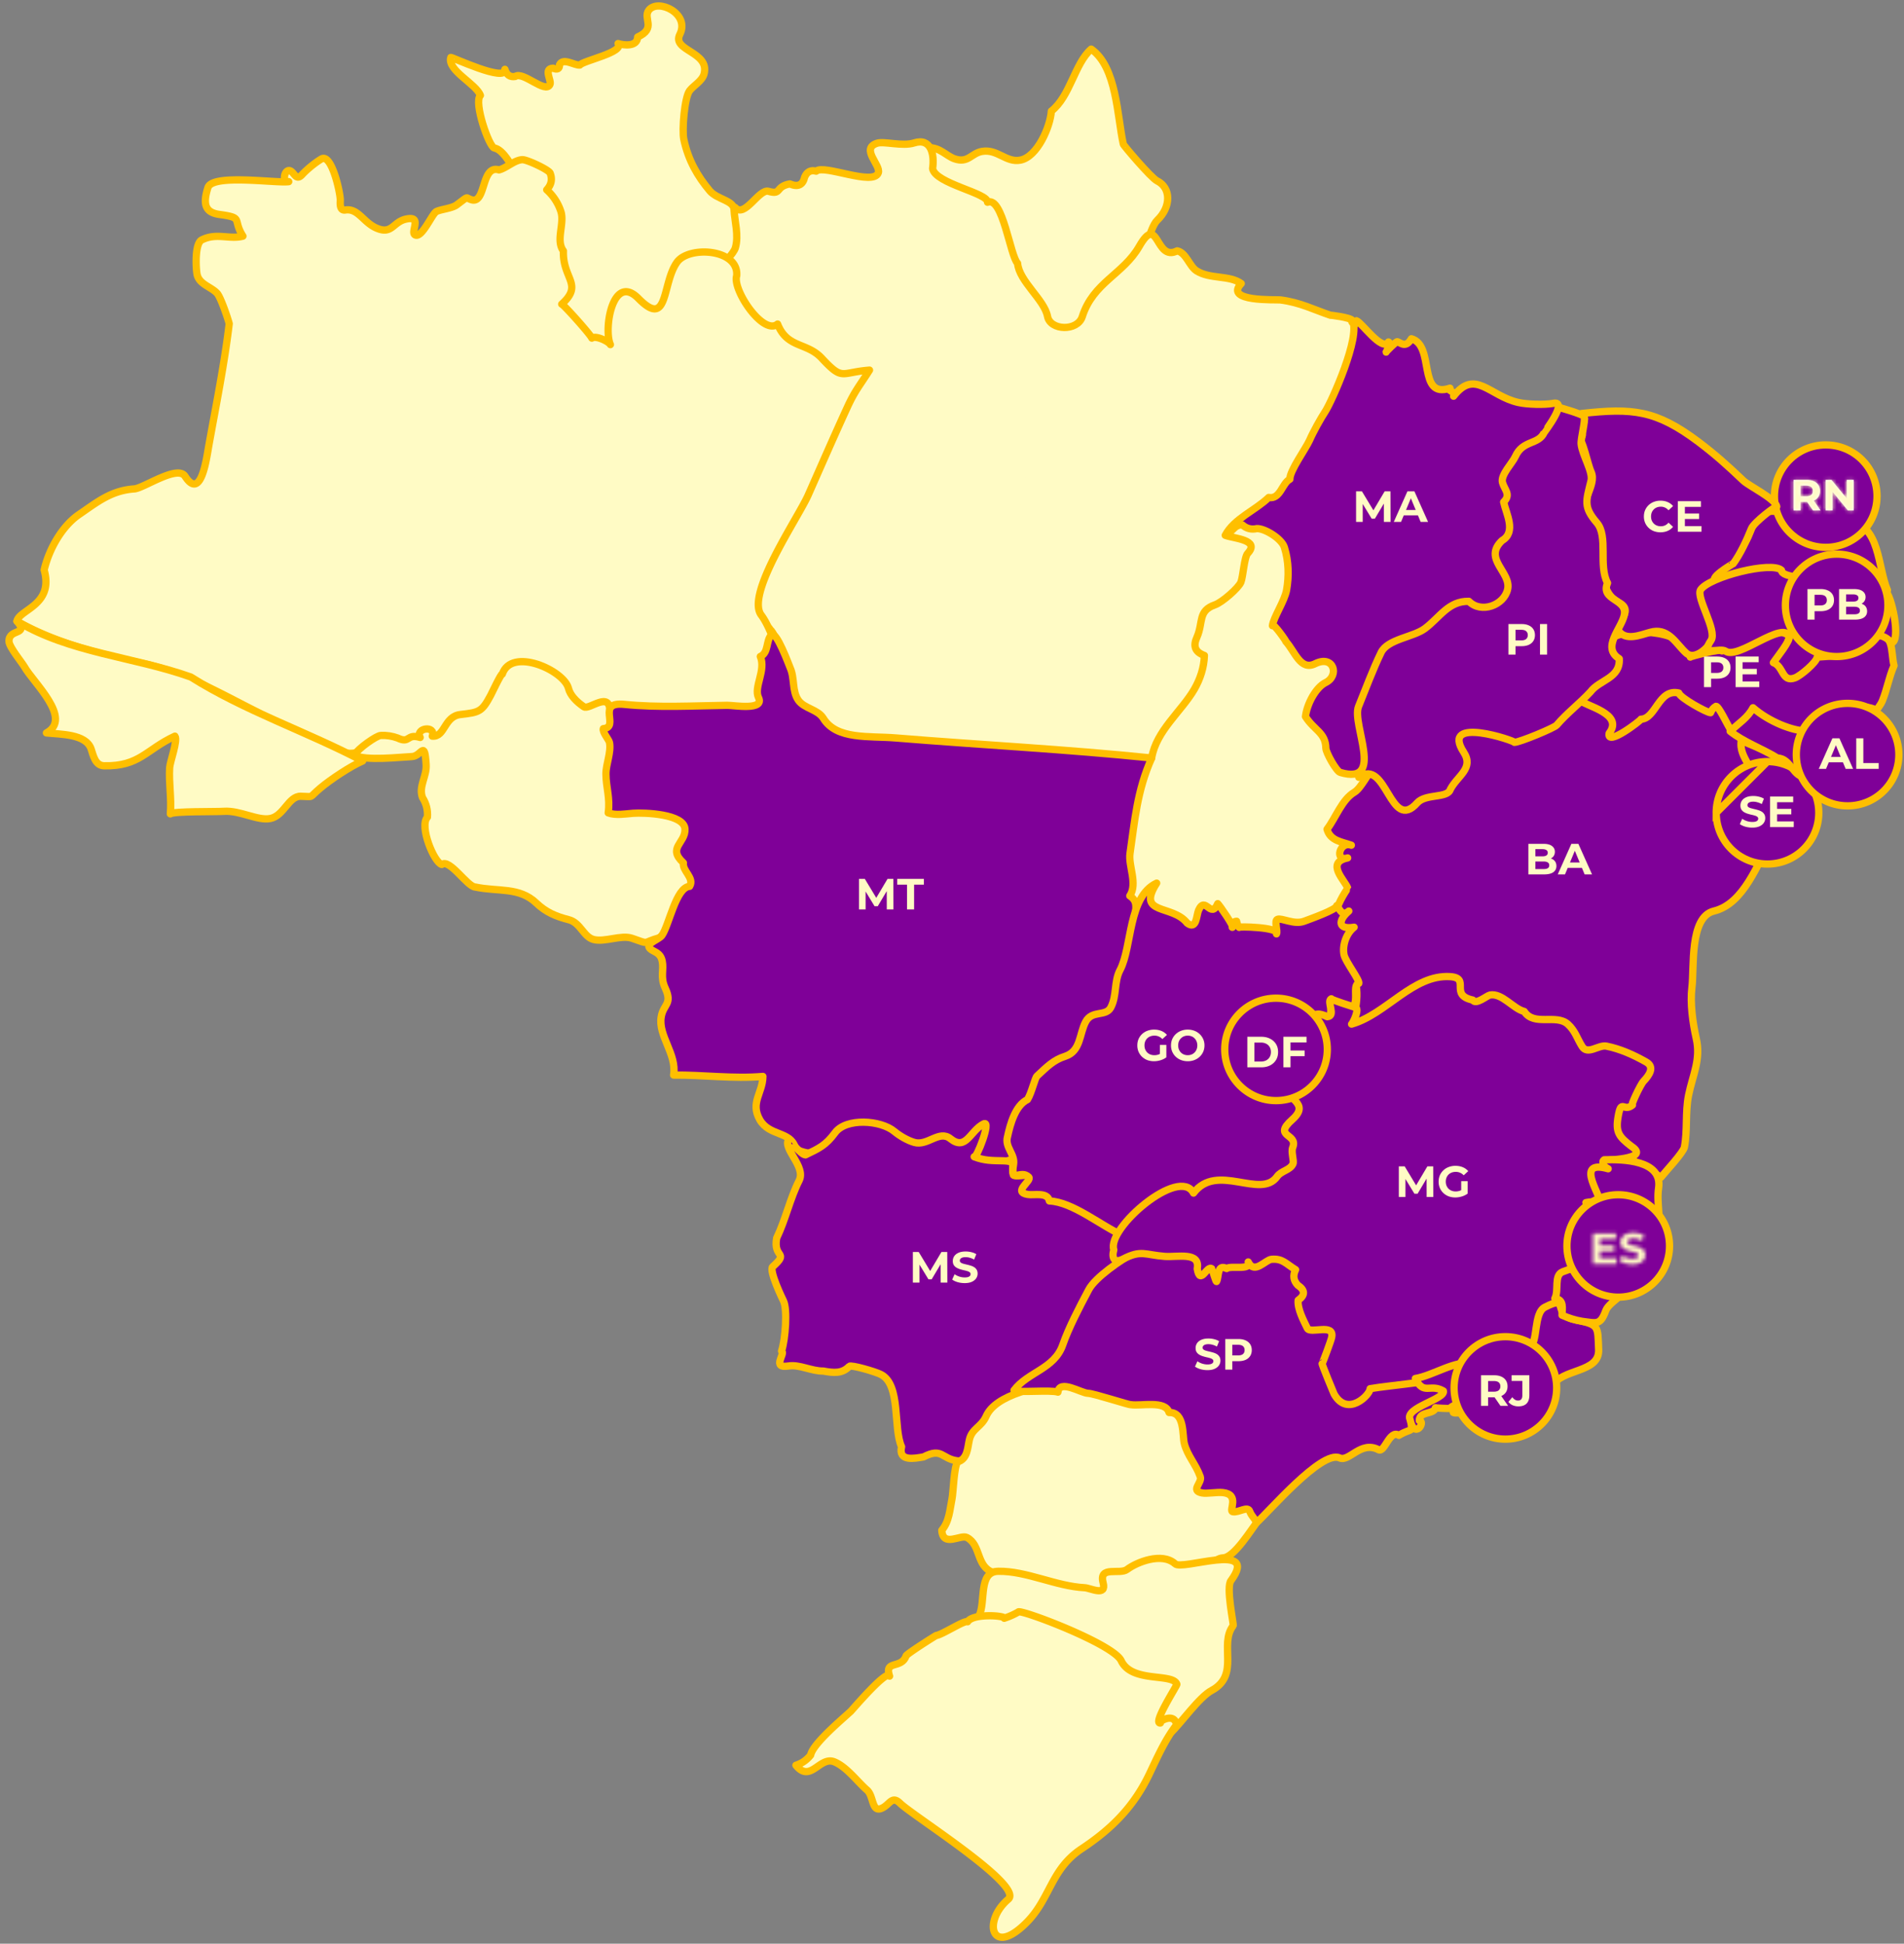 <svg xmlns="http://www.w3.org/2000/svg" width="523" height="534" fill="none" viewBox="0 0 523 534"><rect x="0" y="0" width="523" height="534" fill="#808080" stroke="none"/><path fill="#FFFBC5" stroke="#FFBF00" stroke-linecap="round" stroke-linejoin="round" stroke-width="2" d="M336.947 271.784c18.716.667 52.268-36.739 52.108-52.54-.158-15.802-20.022-67.848-25.975-76.72-5.952-8.855-44.054 2.909-44.054 2.909s-45.66 124.091 17.921 126.351Z"/><path fill="#FFFBC5" d="M337.013 214.921v-6.816h-2.688v-1.584h7.32v1.584h-2.688v6.816h-1.944Zm9.641.144c-.664 0-1.28-.108-1.848-.324a4.439 4.439 0 0 1-1.464-.912 4.282 4.282 0 0 1-.96-1.38 4.379 4.379 0 0 1-.336-1.728c0-.624.112-1.2.336-1.728.232-.528.556-.988.972-1.38a4.439 4.439 0 0 1 1.464-.912 5.026 5.026 0 0 1 1.824-.324c.664 0 1.272.108 1.824.324.56.216 1.044.52 1.452.912a4.194 4.194 0 0 1 1.32 3.108c0 .624-.116 1.204-.348 1.74a4.195 4.195 0 0 1-.972 1.38 4.405 4.405 0 0 1-1.452.9 4.93 4.93 0 0 1-1.812.324Zm-.012-1.656c.376 0 .72-.064 1.032-.192a2.448 2.448 0 0 0 1.392-1.404c.136-.328.204-.692.204-1.092 0-.4-.068-.764-.204-1.092a2.448 2.448 0 0 0-.552-.852 2.351 2.351 0 0 0-.828-.552 2.786 2.786 0 0 0-1.044-.192c-.376 0-.724.064-1.044.192a2.504 2.504 0 0 0-.828.552c-.24.24-.428.524-.564.852a2.98 2.98 0 0 0-.192 1.092c0 .392.064.756.192 1.092.136.328.32.612.552.852.24.24.52.424.84.552.32.128.668.192 1.044.192Z"/><path fill="#7F0098" stroke="#FFBF00" stroke-linecap="round" stroke-linejoin="round" stroke-width="2" d="M364.512 227.826c2.422-3.18 4.075-8.14 7.513-10.174 1.907-1.129 3.756-5.437 4.964-5.993 2.678-1.178 14.134-29.188 24.065-26.135 1.272.397 34.728 4.037 37.369 8.744 2.61-.588 20.434-10.221 30.019-5.804 10.66 4.929 13.046 24.006 13.017 24.196.124.381-.957 6.693-1.145 6.883-1.337 1.161-6.111-.937-4.905 2.482 1.531 4.355 5.921 12.286 11.588 7.677-4.265 7.632-7.957 18.599-16.232 20.602-6.75 1.638-5.352 15.58-6.018 20.939-.54 4.353.223 9.807 1.179 14.066 1.334 5.757-.955 9.983-2.102 15.579-.955 4.831-.254 9.634-1.147 14.275-.315 1.493-5.122 6.644-6.461 8.298-1.878-1.656-74.326-43.24-84.958-42.099 1.335-4.339 2.833-11.097-.861-14.77-10.025-9.951-.157-22.445-.189-22.558-.634-2.002-6.271-7.057-.03-8.329-3.69 1.113-2.259-4.675 1.017-3.497-2.673-.948-5.79-1.187-6.683-4.382Z"/><path fill="#FFFBC5" d="M419.819 240.229v-8.4h4.104c1.056 0 1.848.2 2.376.6.536.4.804.928.804 1.584 0 .44-.108.824-.324 1.152-.216.32-.512.568-.888.744a3.024 3.024 0 0 1-1.296.264l.228-.492c.528 0 .996.088 1.404.264.408.168.724.42.948.756.232.336.348.748.348 1.236 0 .72-.284 1.284-.852 1.692-.568.4-1.404.6-2.508.6h-4.344Zm1.932-1.464h2.268c.504 0 .884-.08 1.14-.24.264-.168.396-.432.396-.792 0-.352-.132-.612-.396-.78-.256-.176-.636-.264-1.14-.264h-2.412v-1.416h2.076c.472 0 .832-.08 1.08-.24.256-.168.384-.42.384-.756 0-.328-.128-.572-.384-.732-.248-.168-.608-.252-1.08-.252h-1.932v5.472Zm6.14 1.464 3.744-8.4h1.92l3.756 8.4h-2.04l-3.072-7.416h.768l-3.084 7.416h-1.992Zm1.872-1.8.516-1.476h4.32l.528 1.476h-5.364Z"/><path fill="#7F0098" stroke="#FFBF00" stroke-linecap="round" stroke-linejoin="round" stroke-width="2" d="M475.255 220.814c.605-1.747 2.865-.841 4.106-.921 2.642-.191.574-3.179 1.273-4.386 2.354-4.403-3.183-6.964-2.323-12.082 4.677 2.241 10.981 3.943 14.421 7.998 1.561 1.78 6.397 3.083 6.778 5.627-7.928.445-8.02 10.237-13.879 13.433-4.584 2.494-12.127-7.363-10.376-9.669Z"/><path fill="#7F0098" stroke="#FFBF00" stroke-width="2" d="M485.5 209.235c7.772 0 14.094 6.29 14.094 14.074 0 7.76-6.321 14.072-14.094 14.072-7.803 0-14.084-6.314-14.084-14.072l14.084-14.074Zm0 0c-7.804 0-14.087 6.294-14.084 14.074l14.084-14.074Z"/><path fill="#FFFBC5" d="M481.32 227.379a6.999 6.999 0 0 1-1.932-.264c-.616-.184-1.112-.42-1.488-.708l.66-1.464c.36.256.784.468 1.272.636.496.16.996.24 1.5.24.384 0 .692-.036.924-.108.24-.08.416-.188.528-.324a.715.715 0 0 0 .168-.468c0-.224-.088-.4-.264-.528a2.011 2.011 0 0 0-.696-.324 10.5 10.5 0 0 0-.96-.24c-.344-.08-.692-.176-1.044-.288a4.455 4.455 0 0 1-.948-.432 2.18 2.18 0 0 1-.708-.696c-.176-.288-.264-.656-.264-1.104 0-.48.128-.916.384-1.308.264-.4.656-.716 1.176-.948.528-.24 1.188-.36 1.98-.36.528 0 1.048.064 1.56.192.512.12.964.304 1.356.552l-.6 1.476a4.91 4.91 0 0 0-1.176-.492 4.182 4.182 0 0 0-1.152-.168c-.376 0-.684.044-.924.132-.24.088-.412.204-.516.348a.768.768 0 0 0-.156.48c0 .216.088.392.264.528.176.128.408.232.696.312.288.08.604.16.948.24.352.08.7.172 1.044.276.352.104.672.244.96.42.288.176.52.408.696.696.184.288.276.652.276 1.092 0 .472-.132.904-.396 1.296s-.66.708-1.188.948c-.52.24-1.18.36-1.98.36Zm6.681-5.16h4.044v1.512h-4.044v-1.512Zm.144 3.456h4.572v1.56h-6.504v-8.4h6.348v1.56h-4.416v5.28Z"/><path fill="#7F0098" stroke="#FFBF00" stroke-linecap="round" stroke-linejoin="round" stroke-width="2" d="M433.938 192.377c3.148-.923 7.226-16.376 9.675-17.537 4.807-2.305 20.054-1.668 20.688 5.692-.508-.079 9.517-2.638 8.692-1.702 1.976-.825 12.224-5.482 14.643-5.595.318-.015 5.35 1.051 3.566 2.687-.54.51 4.903 4.293 12.539 4.005 5.416-.204 6.019-3.988 10.026-5.118 6.846-1.939 5.506 4.293 6.496 8.06-1.374 3.116-1.913 6.485-3.185 9.618-1.781 4.402-11.394 11.366-15.562 14.068-8.469 5.547-25.339-4.721-26.454-6.582-.7-1.143-2.964-5.945-3.694-5.928-.731.413-1.208.999-1.496 1.763-1.05-.015-8.433-4.101-8.719-5.404-5.542-1.336-6.305 7.091-10.41 7.186.255.125-9.581 7.756-8.723 3.847 4.173-5.39-6.653-7.519-8.082-9.06Z"/><path fill="#FFFBC5" d="M468.065 188.777v-8.4h3.636c.752 0 1.4.124 1.944.372.544.24.964.588 1.26 1.044.296.456.444 1 .444 1.632 0 .624-.148 1.164-.444 1.62-.296.456-.716.808-1.26 1.056-.544.24-1.192.36-1.944.36h-2.556l.864-.876v3.192h-1.944Zm1.944-2.976-.864-.924h2.448c.6 0 1.048-.128 1.344-.384.296-.256.444-.612.444-1.068 0-.464-.148-.824-.444-1.08-.296-.256-.744-.384-1.344-.384h-2.448l.864-.924v4.764Zm8.516-2.04h4.044v1.512h-4.044v-1.512Zm.144 3.456h4.572v1.56h-6.504v-8.4h6.348v1.56h-4.416v5.28Z"/><path fill="#7F0098" stroke="#FFBF00" stroke-linecap="round" stroke-linejoin="round" stroke-width="2" d="M481.521 194.443c4.394 3.846 10.953 6.391 14.583 6.375 3.753-.015 5.821-3.864 8.625-5.566 1.368-.826 11.967-2.24 10.662 1.21-2.1 5.628-8.277 9.966-11.65 14.846-3.245 2.322-3.978 8.234-7.385 2.164-3.788.492-4.326-5.135-8.085-5.197-4.264-2.625-9.296-4.375-13.019-7.362 2.39-2.258 4.872-3.752 6.269-6.47Z"/><path fill="#7F0098" stroke="#FFBF00" stroke-width="2" d="M521.59 207.327c0-7.775-6.282-14.092-14.084-14.092-7.807 0-14.09 6.315-14.09 14.092 0 7.758 6.284 14.071 14.09 14.071 7.803 0 14.084-6.314 14.084-14.071Z"/><path fill="#FFFBC5" d="m499.593 211.235 3.744-8.4h1.92l3.756 8.4h-2.04l-3.072-7.416h.768l-3.084 7.416h-1.992Zm1.872-1.8.516-1.476h4.32l.528 1.476h-5.364Zm8.42 1.8v-8.4h1.944v6.816h4.212v1.584h-6.156Z"/><path fill="#7F0098" stroke="#FFBF00" stroke-linecap="round" stroke-linejoin="round" stroke-width="2" d="M470.765 159.358c2.77-4.675 7.641-7.108 9.867-12.943 2.293-5.928 4.456-6.754 10.186-5.388 5.859 1.401 10.854.971 16.934 1.939 8.756 1.385 7.959 12.733 10.699 19.173-2.23 1.273-16.238.605-17.508-1.923-1.209-2.4-3.375 8.25-5.92 8.474 1.781-6.787-14.707 2.067-6.304-10.08 2.958-4.26-7.324-.938-7.8.842-3.851 5.963-7.226.319-10.154-.094Z"/><path fill="#7F0098" stroke="#FFBF00" stroke-width="2" d="M515.591 136.308c0-7.776-6.283-14.073-14.088-14.073-7.767 0-14.087 6.296-14.087 14.073 0 7.779 6.32 14.072 14.087 14.072 7.805 0 14.088-6.295 14.088-14.072Z"/><mask id="path-15-inside-1_263_186" fill="#fff"><path d="M492.654 140.235v-8.4h3.636c.752 0 1.4.124 1.944.372.544.24.964.588 1.26 1.044.296.456.444 1 .444 1.632 0 .624-.148 1.164-.444 1.62-.296.448-.716.792-1.26 1.032s-1.192.36-1.944.36h-2.556l.864-.852v3.192h-1.944Zm5.34 0-2.1-3.048h2.076l2.124 3.048h-2.1Zm-3.396-2.976-.864-.912h2.448c.6 0 1.048-.128 1.344-.384.296-.264.444-.624.444-1.08 0-.464-.148-.824-.444-1.08-.296-.256-.744-.384-1.344-.384h-2.448l.864-.924v4.764Zm6.88 2.976v-8.4h1.608l4.956 6.048h-.78v-6.048h1.92v8.4h-1.596l-4.968-6.048h.78v6.048h-1.92Z"/></mask><path fill="#fff" d="M492.654 140.235v-8.4h3.636c.752 0 1.4.124 1.944.372.544.24.964.588 1.26 1.044.296.456.444 1 .444 1.632 0 .624-.148 1.164-.444 1.62-.296.448-.716.792-1.26 1.032s-1.192.36-1.944.36h-2.556l.864-.852v3.192h-1.944Zm5.34 0-2.1-3.048h2.076l2.124 3.048h-2.1Zm-3.396-2.976-.864-.912h2.448c.6 0 1.048-.128 1.344-.384.296-.264.444-.624.444-1.08 0-.464-.148-.824-.444-1.08-.296-.256-.744-.384-1.344-.384h-2.448l.864-.924v4.764Zm6.88 2.976v-8.4h1.608l4.956 6.048h-.78v-6.048h1.92v8.4h-1.596l-4.968-6.048h.78v6.048h-1.92Z"/><path fill="#FFFBC5" d="M492.654 140.235h-2v2h2v-2Zm0-8.4v-2h-2v2h2Zm5.58.372-.829 1.82.011.005.011.005.807-1.83Zm1.26 1.044-1.677 1.089 1.677-1.089Zm0 3.252 1.669 1.103.004-.007.005-.007-1.678-1.089Zm-1.26 1.032.807 1.83-.807-1.83Zm-4.5.36-1.404-1.424-3.472 3.424h4.876v-2Zm.864-.852h2v-4.781l-3.404 3.357 1.404 1.424Zm0 3.192v2h2v-2h-2Zm3.396 0-1.647 1.135.596.865h1.051v-2Zm-2.1-3.048v-2h-3.806l2.159 3.135 1.647-1.135Zm2.076 0 1.641-1.143-.597-.857h-1.044v2Zm2.124 3.048v2h3.832l-2.191-3.143-1.641 1.143Zm-5.496-2.976-1.452 1.376 3.452 3.643v-5.019h-2Zm-.864-.912v-2h-4.65l3.198 3.376 1.452-1.376Zm3.792-.384 1.309 1.513.011-.01.011-.01-1.331-1.493Zm-3.792-2.544-1.461-1.366-3.147 3.366h4.608v-2Zm.864-.924h2v-5.067l-3.461 3.701 1.461 1.366Zm.056 7.74v-8.4h-4v8.4h4Zm-2-6.4h3.636v-4h-3.636v4Zm3.636 0c.537 0 .889.089 1.115.192l1.659-3.64c-.863-.393-1.807-.552-2.774-.552v4Zm1.137.202c.223.098.325.204.39.303l3.355-2.178c-.528-.813-1.265-1.403-2.131-1.785l-1.614 3.66Zm.39.303c.053.082.121.233.121.543h4c0-.954-.227-1.891-.766-2.721l-3.355 2.178Zm.121.543c0 .296-.066.445-.121.531l3.355 2.178c.536-.826.766-1.757.766-2.709h-4Zm-.112.518c-.063.094-.167.202-.399.304l1.614 3.66c.856-.378 1.592-.958 2.122-1.759l-3.337-2.205Zm-.399.304c-.232.102-.592.19-1.137.19v4c.959 0 1.895-.152 2.751-.53l-1.614-3.66Zm-1.137.19h-2.556v4h2.556v-4Zm-1.152 3.424.864-.852-2.808-2.848-.864.852 2.808 2.848Zm-2.54-2.276v3.192h4v-3.192h-4Zm2 1.192h-1.944v4h1.944v-4Zm5.043.865-2.1-3.048-3.294 2.27 2.1 3.048 3.294-2.27Zm-3.747.087h2.076v-4h-2.076v4Zm.435-.857 2.124 3.048 3.282-2.286-2.124-3.048-3.282 2.286Zm3.765-.095h-2.1v4h2.1v-4Zm-4.044-2.351-.864-.912-2.904 2.751.864.912 2.904-2.751Zm-2.316 2.463h2.448v-4h-2.448v4Zm2.448 0c.835 0 1.843-.171 2.653-.871l-2.617-3.026c.11-.095.198-.121.201-.122a1.488 1.488 0 0 1-.237.019v4Zm2.675-.891c.788-.702 1.113-1.641 1.113-2.573h-4c0 .011-.001-.049.039-.148a.743.743 0 0 1 .186-.265l2.662 2.986Zm1.113-2.573c0-.926-.318-1.885-1.135-2.593l-2.617 3.026a.791.791 0 0 1-.209-.29c-.042-.103-.039-.163-.039-.143h4Zm-1.135-2.593c-.81-.7-1.818-.871-2.653-.871v4a1.488 1.488 0 0 1 .237.019c-.003-.001-.091-.027-.201-.122l2.617-3.026Zm-2.653-.871h-2.448v4h2.448v-4Zm-.987 3.366.864-.924-2.922-2.732-.864.924 2.922 2.732Zm-2.597-2.29v4.764h4v-4.764h-4Zm8.88 7.74h-2v2h2v-2Zm0-8.4v-2h-2v2h2Zm1.608 0 1.547-1.268-.6-.732h-.947v2Zm4.956 6.048v2h4.225l-2.678-3.268-1.547 1.268Zm-.78 0h-2v2h2v-2Zm0-6.048v-2h-2v2h2Zm1.92 0h2v-2h-2v2Zm0 8.4v2h2v-2h-2Zm-1.596 0-1.545 1.27.6.73h.945v-2Zm-4.968-6.048v-2h-4.231l2.686 3.27 1.545-1.27Zm.78 0h2v-2h-2v2Zm0 6.048v2h2v-2h-2Zm.08 0v-8.4h-4v8.4h4Zm-2-6.4h1.608v-4h-1.608v4Zm.061-.732 4.956 6.048 3.094-2.536-4.956-6.048-3.094 2.536Zm6.503 2.78h-.78v4h.78v-4Zm1.22 2v-6.048h-4v6.048h4Zm-2-4.048h1.92v-4h-1.92v4Zm-.08-2v8.4h4v-8.4h-4Zm2 6.4h-1.596v4h1.596v-4Zm-.05.731-4.968-6.048-3.091 2.539 4.968 6.048 3.091-2.539Zm-6.514-2.779h.78v-4h-.78v4Zm-1.22-2v6.048h4v-6.048h-4Zm2 4.048h-1.92v4h1.92v-4Z" mask="url(#path-15-inside-1_263_186)"/><path fill="#7F0098" d="M433.203 119.44c.508-1.588 3.442-4.21 1.212-5.833 14.07-1.542 20.433-.986 32.147 7.804 4.68 3.546 7.929 6.471 12.286 10.619 1.531 1.478 8.849 5.007 9.198 7.156-.063-.367-6.271 4.29-6.97 6.056-1.239 3.116-3.09 7.073-4.997 9.633.029-.064-8.023 4.593-4.105 4.895-5.126 4.436-1.18 9.444-.927 13.37.228 3.212-5.09 8.807-7.862 6.294-2.608-2.321-4.647-6.63-9.041-5.913-2.322.381-6.364 2.541-8.847.556-2.929-2.385 4.264-5.993-.633-8.537-8.121-4.197-1.469-17.87-7.768-23.495-4.073-3.641 2.037-8.49.126-12.478-.828-1.686-2.29-9.157-3.819-10.127 2.831 1.814.763-2.432 0 0Z"/><path stroke="#FFBF00" stroke-linecap="round" stroke-linejoin="round" stroke-width="2" d="M433.203 119.44c.508-1.588 3.442-4.21 1.212-5.833 14.07-1.542 20.433-.986 32.147 7.804 4.68 3.546 7.929 6.471 12.286 10.619 1.531 1.478 8.849 5.007 9.198 7.156-.063-.367-6.271 4.29-6.97 6.056-1.239 3.116-3.09 7.073-4.997 9.633.029-.064-8.023 4.593-4.105 4.895-5.126 4.436-1.18 9.444-.927 13.37.228 3.212-5.09 8.807-7.862 6.294-2.608-2.321-4.647-6.63-9.041-5.913-2.322.381-6.364 2.541-8.847.556-2.929-2.385 4.264-5.993-.633-8.537-8.121-4.197-1.469-17.87-7.768-23.495-4.073-3.641 2.037-8.49.126-12.478-.828-1.686-2.29-9.157-3.819-10.127Zm0 0c.763-2.432 2.831 1.814 0 0Z"/><path fill="#FFFBC5" d="M456.098 146.241a5.163 5.163 0 0 1-1.812-.312 4.282 4.282 0 0 1-2.4-2.292 4.41 4.41 0 0 1-.336-1.74c0-.632.112-1.212.336-1.74.232-.528.552-.988.96-1.38.416-.392.9-.692 1.452-.9a4.93 4.93 0 0 1 1.812-.324c.728 0 1.384.128 1.968.384a3.783 3.783 0 0 1 1.488 1.104l-1.248 1.152a2.847 2.847 0 0 0-.96-.732 2.64 2.64 0 0 0-1.152-.252c-.392 0-.752.064-1.08.192a2.448 2.448 0 0 0-.852.552c-.24.24-.428.524-.564.852a2.98 2.98 0 0 0-.192 1.092c0 .4.064.764.192 1.092.136.328.324.612.564.852.24.24.524.424.852.552.328.128.688.192 1.08.192.416 0 .8-.08 1.152-.24a2.93 2.93 0 0 0 .96-.756l1.248 1.152c-.4.488-.896.86-1.488 1.116-.584.256-1.244.384-1.98.384Zm6.569-5.16h4.044v1.512h-4.044v-1.512Zm.144 3.456h4.572v1.56h-6.504v-8.4h6.348v1.56h-4.416v5.28Z"/><path fill="#7F0098" stroke="#FFBF00" stroke-linecap="round" stroke-linejoin="round" stroke-width="2" d="M373.235 213.551c2.865-5.977-8.723-24.147-8.723-24.147s55.036-76.465 63.092-77.594c.347-.049 7.255 2.052 7.511 2.576.509 1.002-.954 6.087-.796 7.647.319 3.051 3.346 7.646 2.706 10.081-1.337 5.497-2.166 7.12 1.591 11.493 3.247 3.767.377 11.795 2.956 16.565-2.066 4.91 5.542 4.244 4.583 8.837-.761 3.672-6.304 8.887-1.367 11.971.319 5.389-5.445 5.785-7.891 9.076-3.058 3.291-6.433 5.819-9.297 9.157-.639.779-10.252 4.755-11.62 4.739.351-.35-20.53-7.487-13.908 2.732 2.862 4.421-1.749 6.455-3.693 10.19-.735 2.513-6.782 1.113-9.107 3.721-7.443 8.361-8.334-12.559-16.037-7.044Z"/><path fill="#FFFBC5" d="M414.344 179.843v-8.4h3.636c.752 0 1.4.124 1.944.372.544.24.964.588 1.26 1.044.296.456.444 1 .444 1.632 0 .624-.148 1.164-.444 1.62-.296.456-.716.808-1.26 1.056-.544.24-1.192.36-1.944.36h-2.556l.864-.876v3.192h-1.944Zm1.944-2.976-.864-.924h2.448c.6 0 1.048-.128 1.344-.384.296-.256.444-.612.444-1.068 0-.464-.148-.824-.444-1.08-.296-.256-.744-.384-1.344-.384h-2.448l.864-.924v4.764Zm6.728 2.976v-8.4h1.944v8.4h-1.944Z"/><path fill="#7F0098" stroke="#FFBF00" stroke-linecap="round" stroke-linejoin="round" stroke-width="2" d="M336.118 146.626c4.775-3.165 36.256-56.866 36.478-58.502 1.435.46 7.071 8.63 8.788 5.833.573.015-.381 2.496-.635 2.781-.063-.156 2.544-2.653 2.928-2.828.606-.27 2.264 2.21 4.011-.842 6.557 1.828 1.527 16.612 10.601 13.575-1.333.446 1.687.859.985 2.211 5.922-7.646 9.865-.031 17.825 1.731 2.354.541 7.256.668 9.486.24 4.426-.955-2.419 7.949-2.419 7.995-1.591 3.467-5.859 1.989-7.924 6.598-.795 1.798-4.075 5.023-3.536 7.137.574 2.067 2.419 3.323.319 5.373.7 3.243 3.563 8.253-.448 10.587-5.347 5.088 2.678 8.73 1.53 13.464-1.046 4.326-7.257 6.646-10.631 3.227-5.633-.127-7.987 4.436-12.094 7.488-3.185 2.369-10.22 2.894-12.003 6.55-2.229 4.561-4.299 10.172-6.207 14.847-1.975 4.88 7.419 21.78-5.03 18.122-1.083-.316-3.947-5.485-3.947-6.661-.094-4.34-3.182-4.847-5.603-8.679.414-3.512 2.866-8.044 5.539-9.348 3.884-1.892 2.23-7.695-2.866-5.183-4.073 2.004-5.473-3.243-8.087-6.138.637.685-3.561-5.451-3.656-4.291.221-2.194 3.343-6.772 3.883-9.807.668-3.784.604-7.852-.606-11.731-.732-2.401-5.411-5.248-7.575-5.151-1.498.334-2.839 0-3.983-1.019-2.638-.078-2.638 2.672-5.123 2.421Z"/><path fill="#FFFBC5" d="M372.495 143.391v-8.4h1.608l3.576 5.928h-.852l3.516-5.928h1.596l.024 8.4h-1.824l-.012-5.604h.336l-2.808 4.716h-.876l-2.868-4.716h.408v5.604h-1.824Zm10.356 0 3.744-8.4h1.92l3.756 8.4h-2.04l-3.072-7.416h.768l-3.084 7.416h-1.992Zm1.872-1.8.516-1.476h4.32l.528 1.476h-5.364Z"/><path fill="#FFFBC5" stroke="#FFBF00" stroke-linecap="round" stroke-linejoin="round" stroke-width="2" d="M262.146 43.612c3.805 1.353 4.632-1.526 7.638-2.02 4.203-.7 6.605 3.164 10.503 2.4 4.713-.906 8.244-9.316 8.501-13.464 5.22-4.102 6.395-13.069 10.948-17.041 7.037 4.943 7.101 18.327 8.82 26.102-.191.096 7.636 9.284 9.233 10.078 3.947 1.924 3.912 7.201.09 10.843-4.389 4.164-8.657 39.789-8.657 39.789h-54.031s1.084-58.469 0-59.726c3.022-.015 4.789 2.26 6.955 3.04Z"/><path fill="#FFFBC5" d="m286.113 57.378 3.744-8.4h1.92l3.756 8.4h-2.04l-3.072-7.416h.768l-3.084 7.416h-1.992Zm1.872-1.8.516-1.476h4.32l.528 1.476h-5.364Zm8.419 1.8v-8.4h3.636c.752 0 1.4.124 1.944.372.544.24.964.588 1.26 1.044.296.456.444 1 .444 1.632 0 .624-.148 1.164-.444 1.62-.296.456-.716.808-1.26 1.056-.544.24-1.192.36-1.944.36h-2.556l.864-.876v3.192h-1.944Zm1.944-2.976-.864-.924h2.448c.6 0 1.048-.128 1.344-.384.296-.256.444-.612.444-1.068 0-.464-.148-.824-.444-1.08-.296-.256-.744-.384-1.344-.384h-2.448l.864-.924v4.764Z"/><path fill="#FFFBC5" stroke="#FFBF00" stroke-linecap="round" stroke-linejoin="round" stroke-width="2" d="M201.92 56.997c2.625 3.053 6.542-5.198 9.183-4.434 3.707 1.065 1.717-1.287 5.841-2.034 2.244.935 3.598.317 4.09-1.894.622-1.462 1.688-2.003 3.167-1.606 2.055-1.955 15.757 4.182 17.061.445.731-2.113-4.982-6.627-.351-8.122 1.91-.619 6.987.938 10.17-.079 4.632-1.495 5.667 3.116 5.093 7.042.733 4.164 15.277 6.693 15.087 9.252 4.172-1.762 6.223 14.816 8.258 16.771.415 4.945 7.327 9.966 8.217 14.562.73 3.942 8.211 4.198 9.545.11 2.997-9.441 11.269-11.634 15.661-19.33 5.35-9.33 4.33 4.356 10.408 1.24 2.452.476 3.343 4.212 5.316 5.483 3.696 2.353 9.041 1.13 12.287 3.498-4.872 5.087 9.516 4.356 10.728 4.498 5.442.668 9.419 2.767 13.779 4.213-.191-.08 5.569.604 6.018 1.445 2.354 4.373-5.7 22.305-7.418 24.943-1.303 1.988-3.407 5.787-4.331 7.933-1.049 2.352-5.537 8.49-5.41 10.714-2.195 1.128-2.613 5.613-5.826 5.024-3.598 3.513-9.515 5.803-11.936 10.397 2.391.906 9.676 1.208 6.173 4.959-.954 1.018-1.271 6.423-1.877 7.932-.668 1.607-5.188 5.548-7.099 6.199-4.773 1.656-3.18 4.801-4.964 8.887-1.084 2.384-.634 4.052 2.041 5.037-.096 3.291-1.148 6.472-2.772 9.284-3.534 6.089-10.47 11.398-11.714 18.888-3.79 3.956-101.19-1.416-101.652-3.07-1.654-5.818 1.752-27.867-3.264-32.365-.221-2.417-34.742-7.312-35.696-9.381-.965-2.125 25.949-97.221 26.187-106.44Zm169.406 31.396c.19-.873.699 1.272 0 0v0Z"/><path fill="#FFFBC5" d="M271.227 138.527v-8.4h3.636c.752 0 1.4.124 1.944.372.544.24.964.588 1.26 1.044.296.456.444 1 .444 1.632 0 .624-.148 1.164-.444 1.62-.296.456-.716.808-1.26 1.056-.544.24-1.192.36-1.944.36h-2.556l.864-.876v3.192h-1.944Zm1.944-2.976-.864-.924h2.448c.6 0 1.048-.128 1.344-.384.296-.256.444-.612.444-1.068 0-.464-.148-.824-.444-1.08-.296-.256-.744-.384-1.344-.384h-2.448l.864-.924v4.764Zm5.202 2.976 3.744-8.4h1.92l3.756 8.4h-2.04l-3.072-7.416h.768l-3.084 7.416h-1.992Zm1.872-1.8.516-1.476h4.32l.528 1.476h-5.364Z"/><path fill="#FFFBC5" stroke="#FFBF00" stroke-linecap="round" stroke-linejoin="round" stroke-width="2" d="M131.956 26.22c-1.129-3.196-9.136-6.836-8.134-10.43.079-.268 15.375 7.028 14.865 3.26.462 1.543 1.417 2.194 2.834 1.957 2.196-1.51 8.308 4.88 9.549 2.192.509-1.113-1.926-4.356.86-4.466 1.193.508 1.783.19 1.767-.955.97-2.034 4.155.255 5.57.097.892-1.226 12.349-3.513 10.503-5.914 1.593.509 5.316.938 5.381-1.796 5.284-2.384 1.337-5.118 3.073-7.376 2.531-3.274 11.38.94 8.516 6.661-2.292 4.562 8.276 4.675 6.653 10.873-.526 1.957-2.882 3.162-3.979 4.61-1.37 1.794-2.134 10.73-1.576 13.385 1.21 5.675 3.755 10.093 7.129 14.116 1.99 2.353 6.525 2.624 6.653 5.072.191 3.418 1.354 7.17.382 10.554-1.798 6.297-42.558 35.373-42.558 35.373s-14.547-61.22-23.634-62.76c-1.435-.163-5.779-12.625-3.854-14.453Z"/><path fill="#FFFBC5" d="M159.992 45.51v-8.4h3.636c.752 0 1.4.123 1.944.371.544.24.964.588 1.26 1.044.296.456.444 1 .444 1.633 0 .623-.148 1.163-.444 1.62-.296.447-.716.791-1.26 1.032-.544.24-1.192.36-1.944.36h-2.556l.864-.852v3.192h-1.944Zm5.34 0-2.1-3.048h2.076l2.124 3.047h-2.1Zm-3.396-2.977-.864-.912h2.448c.6 0 1.048-.128 1.344-.384.296-.264.444-.623.444-1.08 0-.463-.148-.823-.444-1.08-.296-.255-.744-.383-1.344-.383h-2.448l.864-.925v4.764Zm6.88 2.977v-8.4h3.636c.752 0 1.4.123 1.944.371.544.24.964.588 1.26 1.044.296.456.444 1 .444 1.633 0 .623-.148 1.163-.444 1.62-.296.447-.716.791-1.26 1.032-.544.24-1.192.36-1.944.36h-2.556l.864-.852v3.192h-1.944Zm5.34 0-2.1-3.048h2.076l2.124 3.047h-2.1Zm-3.396-2.977-.864-.912h2.448c.6 0 1.048-.128 1.344-.384.296-.264.444-.623.444-1.08 0-.463-.148-.823-.444-1.08-.296-.255-.744-.383-1.344-.383h-2.448l.864-.925v4.764Z"/><path fill="#FFFBC5" stroke="#FFBF00" stroke-linecap="round" stroke-linejoin="round" stroke-width="2" d="M12.129 156.592c1.337-5.772 4.949-12.067 9.548-15.214 5.125-3.514 8.898-6.628 15.23-7.06 2.517-.173 11.874-6.675 13.927-3.464 4.313 6.692 5.81-4.341 6.479-8.155 2.006-11.222 4.296-22.43 5.648-33.765-.398-1.574-2.34-7.234-3.293-8.316-1.688-1.875-4.982-2.463-5.541-5.274-.316-1.686-.667-8.426 1.289-9.428 4.06-2.052 7.609-.049 11.316-1.033-2.976-4.705.351-5.023-6.429-5.961-3.996-.541-4.615-2.863-3.182-7.393 1.224-3.83 18.477-1.16 22.184-1.62-1.783.206-1.29-2.878-.049-3.037 1.481-.192 1.832 3.116 3.679 1.159 1.495-1.62 3.706-3.384 5.346-4.355 2.834-1.683 5.268 9.539 5.19 11.415-.048.905-.16 2.83 1.367 2.607 3.501-.54 4.904 3.308 8.453 4.912 4.391 1.989 4.567-1.573 8.163-2.4 4.998-1.144.826 3.941 2.769 4.402 1.847.447 4.424-5.768 5.603-6.468 1.081-.619 4.329-.874 5.632-1.86 3.502-2.606 2.247-1.957 4.059-1.4 4.042 1.209 2.595-9.713 7.544-8.202 2.117-.541 4.234-2.717 6.43-2.813 1.21-.05 7.05 2.655 7.606 3.653.685 1.7.367 3.245-.922 4.627a13.69 13.69 0 0 1 3.9 5.993c1.05 3.322-1.495 7.902.683 10.795-.256 7.725 5.588 9.155-.46 14.623.223-.207 7.799 8.204 8.276 9.332 1.128-.825 4.725.986 5.092 1.782-1.927-4.213.635-19.839 7.703-12.67 8.371 8.505 6.382-4.197 10.632-10.015 3.294-4.499 16.965-3.64 16.36 3.768-1.257 3.8 7.289 16.55 11.236 13.275 2.626 6.66 8.006 4.975 12.095 9.347 5.92 6.343 5.079 3.942 13.148 3.306-2.625 4.181-3.981 5.581-6.127 10.285-3.66 7.966-7.148 15.992-10.697 24.005-2.833 6.39-17.251 27.246-12.907 33.017 5.586 7.424 10.854 35.039 13.161 34.749-7.161-.301-55.878-12.334-60.031-9.408-1.689 1.176-62.325 12.192-64.968 12.559-7.402 1.016-21.025-8.442-27.567-11.767-9.996-5.085-19.304-10.425-30.32-12.827-11.95-2.623-23.982-5.564-34.725-11.622.547-3.226 10.207-4.371 7.47-14.084Z"/><path fill="#FFFBC5" d="m115.545 134.517 3.744-8.4h1.92l3.756 8.4h-2.04l-3.072-7.416h.768l-3.084 7.416h-1.992Zm1.872-1.8.516-1.476h4.32l.528 1.476h-5.364Zm8.42 1.8v-8.4h1.608l3.576 5.928h-.852l3.516-5.928h1.596l.024 8.4h-1.824l-.012-5.604h.336l-2.808 4.716h-.876l-2.868-4.716h.408v5.604h-1.824Z"/><path fill="#FFFBC5" stroke="#FFBF00" stroke-linecap="round" stroke-linejoin="round" stroke-width="2" d="M4.665 170.676c14.594 8.758 31.99 9.713 47.746 15.324 14.88 9.362 31.704 14.911 47.205 23.069-3.293 1.399-8.817 5.087-11.602 7.423-3.405 2.845-1.511 2.369-5.379 2.272-3.405-.08-4.599 5.358-8.371 6.105-3.486.7-8.323-2.273-12.779-1.97-2.214.158-13.91-.065-14.69.7.363-4.228-.448-8.473-.192-12.701.111-1.67 2.322-7.584 1.447-8.649-7.927 3.655-9.692 8.346-19.448 8.141-2.482-.049-2.977-2.893-3.58-4.645-1.45-4.147-8.39-3.972-12.272-4.386 7.32-3.958-3.611-13.814-6.063-18.201-.604-1.066-4.17-5.404-4.217-6.915-.146-3.676 5.63-1.593 2.195-5.567Z"/><path fill="#FFFBC5" d="m55.813 210.991 3.743-8.4h1.92l3.757 8.4h-2.04l-3.072-7.416h.767l-3.084 7.416h-1.992Zm1.871-1.8.517-1.476h4.32l.527 1.476h-5.364Zm12.323 1.944a5.163 5.163 0 0 1-1.812-.312 4.282 4.282 0 0 1-2.4-2.292 4.41 4.41 0 0 1-.336-1.74c0-.632.112-1.212.336-1.74.232-.528.552-.988.96-1.38.416-.392.9-.692 1.452-.9a4.93 4.93 0 0 1 1.812-.324c.728 0 1.384.128 1.968.384a3.783 3.783 0 0 1 1.488 1.104l-1.248 1.152a2.847 2.847 0 0 0-.96-.732 2.64 2.64 0 0 0-1.152-.252c-.392 0-.752.064-1.08.192a2.448 2.448 0 0 0-.852.552c-.24.24-.428.524-.564.852a2.98 2.98 0 0 0-.192 1.092c0 .4.064.764.192 1.092.136.328.324.612.564.852.24.24.524.424.852.552.328.128.688.192 1.08.192.416 0 .8-.08 1.152-.24a2.93 2.93 0 0 0 .96-.756l1.248 1.152c-.4.488-.896.86-1.488 1.116-.584.256-1.244.384-1.98.384Z"/><path fill="#FFFBC5" stroke="#FFBF00" stroke-linecap="round" stroke-linejoin="round" stroke-width="2" d="M97.276 207.461c1.082-1.827 6.207-5.419 7.336-5.405 1.574-.078 3.104.16 4.6.7 3.5 1.672 2.369-1.318 6.207-.143-1.481-2.655 4.408-3.416 3.324-.366 3.566.287 3.167-5.436 7.75-5.943 5.158-.59 5.874-.75 8.277-5.264.157-.285 3.054-6.406 3.199-5.833 2.546-7.535 16.951-1.019 18.174 3.895.462 1.875 2.132 3.641 4.233 5.072 1.448 1 7.354-4.643 7.129 1.525-.906 1.479 30.989 8.888 34.873 22.384 4.439 15.483-19.085 37.342-21.121 39.519-5.188 1.383-2.37 2.004-7.671.174-2.992-1.015-7.464 1.145-10.553.336-2.8-.749-3.534-4.594-6.811-5.436-3.55-.906-6.302-2.084-8.895-4.563-4.697-4.499-10.44-3.07-16.823-4.42-2.133-.097-7.035-7.87-9.152-6.184-2.116-.509-6.254-10.557-3.948-13.007.144-1.938-.302-3.719-1.351-5.371-1.146-3.069 1.209-5.834 1.003-9.062-.447-7.059-1.195-2.305-3.931-2.209-3.07.128-12.808 1.271-15.85-.399Z"/><path fill="#FFFBC5" d="M138.731 223.045v-8.4h3.636c.752 0 1.4.124 1.944.372.544.24.964.588 1.26 1.044.296.456.444 1 .444 1.632 0 .624-.148 1.164-.444 1.62-.296.448-.716.792-1.26 1.032s-1.192.36-1.944.36h-2.556l.864-.852v3.192h-1.944Zm5.34 0-2.1-3.048h2.076l2.124 3.048h-2.1Zm-3.396-2.976-.864-.912h2.448c.6 0 1.048-.128 1.344-.384.296-.264.444-.624.444-1.08 0-.464-.148-.824-.444-1.08-.296-.256-.744-.384-1.344-.384h-2.448l.864-.924v4.764Zm10.96 3.12c-.664 0-1.28-.108-1.848-.324a4.439 4.439 0 0 1-1.464-.912 4.282 4.282 0 0 1-.96-1.38 4.379 4.379 0 0 1-.336-1.728c0-.624.112-1.2.336-1.728.232-.528.556-.988.972-1.38a4.439 4.439 0 0 1 1.464-.912 5.026 5.026 0 0 1 1.824-.324c.664 0 1.272.108 1.824.324.56.216 1.044.52 1.452.912a4.194 4.194 0 0 1 1.32 3.108c0 .624-.116 1.204-.348 1.74a4.195 4.195 0 0 1-.972 1.38 4.405 4.405 0 0 1-1.452.9 4.93 4.93 0 0 1-1.812.324Zm-.012-1.656c.376 0 .72-.064 1.032-.192a2.448 2.448 0 0 0 1.392-1.404c.136-.328.204-.692.204-1.092 0-.4-.068-.764-.204-1.092a2.448 2.448 0 0 0-.552-.852 2.351 2.351 0 0 0-.828-.552 2.786 2.786 0 0 0-1.044-.192c-.376 0-.724.064-1.044.192a2.504 2.504 0 0 0-.828.552c-.24.24-.428.524-.564.852a2.98 2.98 0 0 0-.192 1.092c0 .392.064.756.192 1.092.136.328.32.612.552.852.24.24.52.424.84.552.32.128.668.192 1.044.192Z"/><path fill="#7F0098" stroke="#FFBF00" stroke-linecap="round" stroke-linejoin="round" stroke-width="2" d="M165.727 200.182c4.649-.367-2.194-7.49 5.811-6.661 9.198.938 18.939.381 28.218.253 1.893-.015 10.346 1.495 8.594-2.128-1.385-2.847 2.117-7.458.494-11.289 2.356-1.003 1.498-4.42 3.056-5.929 1.337-1.303 4.853 8.41 5.155 9.077 1.275 2.845.463 6.359 2.246 8.885 1.639 2.307 5.316 2.48 6.844 4.945 3.645 5.962 12.604 4.802 19.909 5.406 23.429 1.922 46.903 3.098 70.298 5.516-4.044 9.012-4.648 17.311-5.953 26.18-.508 3.45 2.165 8.315-.065 11.684 2.261 1.494 1.565 3.196 1.655 5.119 1.338 29.171-23.743 69.868-38.99 67.991-12.685-1.59-52.649.067-54.541-3.943-1.354-4.578-7.131-3.085-9.757-7.665-2.674-4.703.795-7.312.857-11.89-8.132.7-16.376-.445-24.525-.376.921-5.823-4.33-10.782-3.404-16.03.603-3.512 3.168-3.385 1.083-7.882-1.402-3.006-.304-4.931-.813-7.409-.336-1.608-1.211-2.178-2.468-2.814-3.407-1.733 1.448-2.879 2.389-4.23 2.006-2.862 3.834-13.227 7.607-13.48 1.417-2.321-2.07-4.229-1.703-6.455-4.535-4.165.588-5.39.429-9.268-.175-4.211-11.22-4.579-14.244-4.355-2.116.16-4.776.653-6.843-.109.573-4.087-.606-7.028-.622-10.699-.016-2.654 1.497-6.01.971-8.649-.126-.711-2.037-2.922-1.688-3.795Z"/><path fill="#FFFBC5" d="M235.945 249.859v-8.4h1.608l3.576 5.928h-.852l3.516-5.928h1.596l.024 8.4h-1.824l-.012-5.604h.336l-2.808 4.716h-.876l-2.868-4.716h.408v5.604h-1.824Zm13.201 0v-6.816h-2.688v-1.584h7.32v1.584h-2.688v6.816h-1.944Z"/><path fill="#7F0098" stroke="#FFBF00" stroke-linecap="round" stroke-linejoin="round" stroke-width="2" d="M213.333 340.153c2.482-5.182 3.692-10.905 6.174-15.8 1.989-3.882-4.727-8.807-2.817-11.384.032-.03 3.183 4.227 4.553 4.324 3.724-1.781 5.587-2.637 8.117-6.069 3.039-4.168 12.589-3.499 16.33-.354 1.463 1.208 3.566 2.446 5.425 2.988 3.677 1.084 6.845-3.498 9.948-1.013 4.328 3.461 5.376-2.162 9.135-4.074 2.261-1.175-2.055 9.827-2.608 9.033 2.863 1.113 4.98 1.046 7.926 1.113 4.073.094 2.098 1.399 2.832 3.876.541 1.816 33.644-6.961 34.187.671.351 4.454-1.147 71.757-1.147 71.757s-45.945 6.423-48.35 6.136c-4.52-.571-4.169-3.75-9.371-1.083-2.357.382-6.988 1.399-6.017-2.796-2.34-5.055-.129-16.978-5.636-19.837-1.402-.765-8.242-2.74-8.721-2.258-1.975 2.063-4.346 1.813-7.114 1.301-3.375.032-6.542-1.873-9.58-1.396-4.856.761-.701-3.467-1.912-4.104 1.083-3.305 1.64-11.506.526-13.763-.191-.384-4.091-8.396-2.96-9.413 4.692-4.196.076-2.191 1.08-7.855Z"/><path fill="#FFFBC5" d="M250.75 352.371v-8.4h1.608l3.576 5.928h-.852l3.516-5.928h1.596l.024 8.4h-1.824l-.012-5.604h.336l-2.808 4.716h-.876l-2.868-4.716h.408v5.604h-1.824Zm14.221.144a6.999 6.999 0 0 1-1.932-.264c-.616-.184-1.112-.42-1.488-.708l.66-1.464c.36.256.784.468 1.272.636.496.16.996.24 1.5.24.384 0 .692-.036.924-.108.24-.08.416-.188.528-.324a.715.715 0 0 0 .168-.468c0-.224-.088-.4-.264-.528a2.011 2.011 0 0 0-.696-.324 10.5 10.5 0 0 0-.96-.24c-.344-.08-.692-.176-1.044-.288a4.455 4.455 0 0 1-.948-.432 2.18 2.18 0 0 1-.708-.696c-.176-.288-.264-.656-.264-1.104 0-.48.128-.916.384-1.308.264-.4.656-.716 1.176-.948.528-.24 1.188-.36 1.98-.36.528 0 1.048.064 1.56.192.512.12.964.304 1.356.552l-.6 1.476a4.91 4.91 0 0 0-1.176-.492 4.182 4.182 0 0 0-1.152-.168c-.376 0-.684.044-.924.132-.24.088-.412.204-.516.348a.768.768 0 0 0-.156.48c0 .216.088.392.264.528.176.128.408.232.696.312.288.08.604.16.948.24.352.08.7.172 1.044.276.352.104.672.244.96.42.288.176.52.408.696.696.184.288.276.652.276 1.092 0 .472-.132.904-.396 1.296s-.66.708-1.188.948c-.52.24-1.18.36-1.98.36Z"/><path fill="#7F0098" stroke="#FFBF00" stroke-linecap="round" stroke-linejoin="round" stroke-width="2" d="M276.755 312.272c.73-3.371 2.133-8.586 5.473-10.176 1.18-1.908 2.039-5.975 2.644-6.485 2.799-2.608 4.52-4.391 7.706-5.405 4.327-1.398 3.879-6.201 5.632-9.478 1.748-3.303 5.504-1.335 6.906-3.926 1.719-3.29.861-7.152 2.544-10.302 3.373-6.42 2.164-20.156 10.06-23.875-5.669 8.87 4.298 5.77 8.369 10.969 2.642 2.017 2.515-2.115 3.15-3.547 1.88-4.101 3.345 2.609 5.253-1.779.48.429 4.807 6.692 3.983 6.502-.034-1.081.379-1.635 1.205-1.67.126.62.319 1.176.7 1.686-.7-.303 11.27-.11 10.251 1.781.418-.763-.7-3.61.257-3.991 1.207-.477 4.615 1.588 7.381.508 1.214-.461 9.169-3.258 8.915-4.275.892 1.05 1.467 3.099 3.313 1.493-3.059 2.639-2.994 5.184 1.462 4.435-2.163 1.67-3.308 5.04-2.769 7.6.415 1.908 4.361 6.934 4.043 7.838-2.069.365.699 6.312-2.703 7.055-3.697.814-4.617-6.419-4.997.799-.191 1.718-1.275 1.939-3.217.669-3.822.379-.638 2.542-1.303 4.513-1.148 3.369 3.245 7.473-2.802 7.852-4.168.254-3.117 1.557-3.117-3.179-.033-5.309-14.01-4.229-11.876.604-5.696 7.378 14.005-.378 11.236 7.378-1.525 4.355 18.398 32.749 12.095 29.504-2.26-1.144-59.046 11.924-58.091 14.053-5.825-2.48-13.718-9.219-20.212-9.475-.509-2.541-4.205-1.491-5.921-1.78-4.328-.701 1.208-3.751.255-4.77-2.196-2.224-5.093 2.039-4.17-3.496.477-2.861-2.483-4.705-1.655-7.63Z"/><path fill="#FFFBC5" d="M316.987 291.558a5.234 5.234 0 0 1-1.836-.312 4.468 4.468 0 0 1-1.452-.912 4.282 4.282 0 0 1-.96-1.38 4.41 4.41 0 0 1-.336-1.74c0-.632.112-1.212.336-1.74.232-.528.556-.988.972-1.38a4.283 4.283 0 0 1 1.464-.9 5.095 5.095 0 0 1 1.848-.324c.744 0 1.412.124 2.004.372a3.97 3.97 0 0 1 1.512 1.08l-1.248 1.152a2.968 2.968 0 0 0-.996-.708c-.36-.16-.752-.24-1.176-.24-.408 0-.78.064-1.116.192a2.549 2.549 0 0 0-.876.552c-.24.24-.428.524-.564.852a2.98 2.98 0 0 0-.192 1.092c0 .392.064.752.192 1.08.136.328.324.616.564.864.248.24.536.424.864.552.336.128.704.192 1.104.192.384 0 .756-.06 1.116-.18.368-.128.724-.34 1.068-.636l1.104 1.404a5.053 5.053 0 0 1-1.596.792c-.6.184-1.2.276-1.8.276Zm1.62-1.32v-3.156h1.776v3.408l-1.776-.252Zm7.661 1.32c-.664 0-1.28-.108-1.848-.324a4.439 4.439 0 0 1-1.464-.912 4.282 4.282 0 0 1-.96-1.38 4.379 4.379 0 0 1-.336-1.728c0-.624.112-1.2.336-1.728.232-.528.556-.988.972-1.38a4.439 4.439 0 0 1 1.464-.912 5.026 5.026 0 0 1 1.824-.324c.664 0 1.272.108 1.824.324.56.216 1.044.52 1.452.912a4.194 4.194 0 0 1 1.32 3.108c0 .624-.116 1.204-.348 1.74a4.195 4.195 0 0 1-.972 1.38 4.405 4.405 0 0 1-1.452.9 4.93 4.93 0 0 1-1.812.324Zm-.012-1.656c.376 0 .72-.064 1.032-.192a2.448 2.448 0 0 0 1.392-1.404c.136-.328.204-.692.204-1.092 0-.4-.068-.764-.204-1.092a2.448 2.448 0 0 0-.552-.852 2.351 2.351 0 0 0-.828-.552 2.786 2.786 0 0 0-1.044-.192c-.376 0-.724.064-1.044.192a2.504 2.504 0 0 0-.828.552c-.24.24-.428.524-.564.852a2.98 2.98 0 0 0-.192 1.092c0 .392.064.756.192 1.092.136.328.32.612.552.852.24.24.52.424.84.552.32.128.668.192 1.044.192Z"/><path fill="#FFFBC5" stroke="#FFBF00" stroke-linecap="round" stroke-linejoin="round" stroke-width="2" d="M258.691 420.436c2.1-2.482 2.195-5.666 2.817-8.682.35-1.687.541-9.124 1.591-10.141 2.673-.794 2.673-3.848 3.168-6.041.716-3.179 3.279-3.434 4.631-6.52 5.077-11.504 45.265-11.062 54.015-10.711 5.414.224 18.334 40.123 20.822 39.23-2.008 2.543-6.687 10.366-9.774 10.43-4.711.066-16.521 17.041-16.521 17.041s-43.384-13.988-46.822-13.1c-4.504-1.682-3.136-7.535-7.036-9.538-1.733-.889-6.574 2.799-6.891-1.968Z"/><path fill="#FFFBC5" stroke="#FFBF00" stroke-linecap="round" stroke-linejoin="round" stroke-width="2" d="M268.923 443.961c1.94-3.875-.33-12.207 5.315-12.269 7.707-.126 15.851 4.132 23.712 4.514 1.53.063 6.079 2.511 5.063-1.335-1.272-4.834 4.585-2.163 6.59-3.691 2.643-2.001 9.515-4.766 13.146-1.587 1.654 2.1 23.303-6.263 15.439 4.581-1.59 1.619.829 12.525.542 12.461-4.009 5.152 2.006 13.543-5.923 17.801-3.372 1.783-8.466 9.03-11.204 11.602-.315.32-49.769-33.285-52.68-32.077Z"/><path fill="#FFFBC5" stroke="#FFBF00" stroke-linecap="round" stroke-linejoin="round" stroke-width="2" d="M222.675 482.179c.604-3.115 8.577-9.761 11.014-12.016.43-.416 9.994-11.701 10.662-9.669-1.512-4.515 3.233-1.844 4.553-5.594.302-.605 8.182-5.596 8.262-5.566 1.669-.222 7.811-4.29 8.625-3.781 1.399-2.354 10.375-1.717 10.057-.957a20.345 20.345 0 0 0 3.865-1.717c.257-.953 26.102 8.745 28.264 13.386 2.933 6.199 14.199 3.276 15.283 6.458.124.32-6.751 10.842-4.521 10.649-1.144.093 3.724-3.338 4.456.475-3.246 4.201-5.346 9.094-7.637 13.865-4.295 8.839-10.311 14.819-18.463 20.223-8.593 5.69-8.529 13.861-15.407 20.539-9.404 9.219-11.807-.667-4.742-6.678 4.423-3.75-26.181-22.922-29.727-26.388-2.23-2.162-2.771.318-4.904 1.335-2.96 1.398-2.228-3.276-4.17-4.961-2.673-2.32-5.57-6.36-8.992-7.754-4.042-1.587-6.526 5.972-10.52.953 1.638-.511 2.991-1.465 4.042-2.802Z"/><path fill="#7F0098" stroke="#FFBF00" stroke-linecap="round" stroke-linejoin="round" stroke-width="2" d="M278.536 381.965c3.789-5.057 11.111-5.849 13.401-12.528 1.591-4.576 4.52-10.236 7.131-15.133 1.814-3.433 9.006-8.267 12.223-10.042.445-.227 38.323-7.125 49.085-1.974 23.552 11.288 30.238 39.329 32.373 38.661 5.123-1.654 6.206 4.386 2.447 5.213-2.038.479-7.576 1.717-7.543 3.946.032 4.002.606 1.874-3.406 4.224-2.544-1.648-3.882 4.772-5.536 3.977-4.964-2.605-8.087 3.436-10.76 2.227-4.963-2.227-19.734 15.198-22.823 17.803.284-.253-1.335-1.717-1.845-3.117-.541-1.589-3.089.447-4.678.095-1.146-.223 2.035-4.735-2.676-5.247-1.591-.19-4.362.352-5.729.097-3.374-.635.126-2.797-.51-4.483-1.24-3.466-3.502-5.724-4.36-9.03-.604-2.258.192-8.743-4.201-8.585-.986-3.431-7.703-1.684-10.537-2.161-.188.189-10.281-3.116-11.714-3.116-1.878-.034-7.892-3.943-8.276-.318-1.976-.704-11.397.253-12.066-.509Z"/><path fill="#FFFBC5" d="M331.666 376.424a6.999 6.999 0 0 1-1.932-.264c-.616-.184-1.112-.42-1.488-.708l.66-1.464c.36.256.784.468 1.272.636.496.16.996.24 1.5.24.384 0 .692-.036.924-.108.24-.08.416-.188.528-.324a.715.715 0 0 0 .168-.468c0-.224-.088-.4-.264-.528a2.011 2.011 0 0 0-.696-.324 10.5 10.5 0 0 0-.96-.24c-.344-.08-.692-.176-1.044-.288a4.455 4.455 0 0 1-.948-.432 2.18 2.18 0 0 1-.708-.696c-.176-.288-.264-.656-.264-1.104 0-.48.128-.916.384-1.308.264-.4.656-.716 1.176-.948.528-.24 1.188-.36 1.98-.36.528 0 1.048.064 1.56.192.512.12.964.304 1.356.552l-.6 1.476a4.91 4.91 0 0 0-1.176-.492 4.182 4.182 0 0 0-1.152-.168c-.376 0-.684.044-.924.132-.24.088-.412.204-.516.348a.768.768 0 0 0-.156.48c0 .216.088.392.264.528.176.128.408.232.696.312.288.08.604.16.948.24.352.08.7.172 1.044.276.352.104.672.244.96.42.288.176.52.408.696.696.184.288.276.652.276 1.092 0 .472-.132.904-.396 1.296s-.66.708-1.188.948c-.52.24-1.18.36-1.98.36Zm4.892-.144v-8.4h3.636c.752 0 1.4.124 1.944.372.544.24.964.588 1.26 1.044.296.456.444 1 .444 1.632 0 .624-.148 1.164-.444 1.62-.296.456-.716.808-1.26 1.056-.544.24-1.192.36-1.944.36h-2.556l.864-.876v3.192h-1.944Zm1.944-2.976-.864-.924h2.448c.6 0 1.048-.128 1.344-.384.296-.256.444-.612.444-1.068 0-.464-.148-.824-.444-1.08-.296-.256-.744-.384-1.344-.384h-2.448l.864-.924v4.764Z"/><path fill="#7F0098" stroke="#FFBF00" stroke-linecap="round" stroke-linejoin="round" stroke-width="2" d="M305.942 343.367c-1.971-5.913 18.051-23.08 21.901-15.58 6.428-8.552 18.463 1.844 22.981-4.578 1.148-1.587 3.504-1.687 4.329-3.433.379-.825-.573-3.242-.065-4.513 1.591-3.945-5.664-2.734-.127-7.666 5.285-4.705-2.228-5.501-1.399-9.502 1.112-5.345 2.1-5.472 6.523-6.997 2.259-.799 1.053-9.603.097-9.891-.126-3.133 2.294-2.955 4.395-1.877 2.543-.156-.32-4.289 1.113-4.925-.415.175 6.46 2.32 6.652 2.385 1.146.416-.604 4.103-1.082 4.578 9.55-2.734 16.869-13.686 27.056-13.051 5.791.367-.381 5.037 6.237 6.436.795 1.432 3.882-1.224 4.712-1.38 3.342-.623 6.427 3.812 9.421 4.511 2.674 4.153 8.72.623 11.968 3.484 2.04 1.844 2.543 3.943 3.947 6.167 1.527 2.382 4.486-.54 6.655-.126 3.786.761 7.352 2.352 10.853 4.322 2.545 1.398.893 3.69-.637 5.308-.889.924-3.788 7.157-3.053 6.551-2.485 2.068-3.054-1.937-3.948 3.209-.73 4.265.19 5.472 3.66 8.143 5.696 3.749-7.863 3.622-7.799 4.068.256.698-3.307 48.71-4.457 48.964-7.83 1.814-16.867 6.166-25.271 8.14-14.802 3.465-28.236 4.386-34.252 5.405 0 1.686-6.238 7.978-9.9 1.462 0 0-3.534-8.457-3.279-8.392.122-.031 2.485-6.392 2.608-7.124.893-4.068-5.859-.888-6.681-2.54-1.021-2.102-2.741-5.313-2.518-7.695 1.975-1.398 1.944-2.766-.093-4.135-1.208-1.271-1.4-2.673-.605-4.262-2.707-1.653-3.562-3.115-6.622-2.858-1.719.16-4.713 4.258-6.4.73 1.021 2.447-4.867.892-5.92 1.811-2.736-1.396-2.068 2.354-2.771 3.562-.159.256-1.178-3.371-1.237-3.437-1.336-1.364-3.216 4.835-4.074-.064.89-4.765-5.413-3.145-8.914-3.401-5.472-.41-6.427-1.873-11.457.732-2.417 1.24-3.18-.255-2.547-2.541Z"/><path fill="#FFFBC5" d="M384.234 328.843v-8.4h1.608l3.576 5.928h-.852l3.516-5.928h1.596l.024 8.4h-1.824l-.012-5.604h.336l-2.808 4.716h-.876l-2.868-4.716h.408v5.604h-1.824Zm15.517.144a5.234 5.234 0 0 1-1.836-.312 4.468 4.468 0 0 1-1.452-.912 4.282 4.282 0 0 1-.96-1.38 4.41 4.41 0 0 1-.336-1.74c0-.632.112-1.212.336-1.74.232-.528.556-.988.972-1.38a4.283 4.283 0 0 1 1.464-.9 5.095 5.095 0 0 1 1.848-.324c.744 0 1.412.124 2.004.372a3.97 3.97 0 0 1 1.512 1.08l-1.248 1.152a2.968 2.968 0 0 0-.996-.708c-.36-.16-.752-.24-1.176-.24-.408 0-.78.064-1.116.192a2.549 2.549 0 0 0-.876.552c-.24.24-.428.524-.564.852a2.98 2.98 0 0 0-.192 1.092c0 .392.064.752.192 1.08.136.328.324.616.564.864.248.24.536.424.864.552.336.128.704.192 1.104.192.384 0 .756-.06 1.116-.18.368-.128.724-.34 1.068-.636l1.104 1.404a5.053 5.053 0 0 1-1.596.792c-.6.184-1.2.276-1.8.276Zm1.62-1.32v-3.156h1.776v3.408l-1.776-.252Z"/><path fill="#7F0098" stroke="#FFBF00" stroke-linecap="round" stroke-linejoin="round" stroke-width="2" d="M387.304 389.946c-1.465-3.213 9.773-5.566 9.169-7.789-3.692-2.164-5.348 1.332-7.705-3.435 4.967-.797 11.079-5.213 16.075-4.135.637-.255 5.697-2.035 5.764.194 2.959-1.818 6.368-2.8 9.42-4.455 2.61-1.4 1.083-9.54 4.329-11.194 7.036-3.625 1.625 2.131 8.213 3.435 6.843 1.399 6.27 1.718 6.556 8.204.287 6.55-10.185 5.086-12.858 10.174-1.208 2.32 1.973 6.231-3.914 5.692-4.868-.48-12.352 2.733-10.792-3.692-1.207-.093-2.162.349-2.863 1.305 0 0 .122 3.212-.86 3.182-.891-.065-8.883 1.27-8.658.537 1.625-.417 3.148-.794 4.806-.922-1.937-.827-3.437-2.134-5.696-.164.54.226-4.913-.1-3.927-.132-.606 2.005-4.433.812-4.508 3.535 1.901.216-1.342 5.442-2.551-.34Z"/><path fill="#7F0098" stroke="#FFBF00" stroke-width="2" d="M427.596 381.305c0-7.797-6.325-14.07-14.09-14.07-7.768 0-14.09 6.273-14.09 14.07 0 7.763 6.32 14.076 14.09 14.076 7.765 0 14.09-6.316 14.09-14.076Z"/><path fill="#FFFBC5" d="M406.812 386.235v-8.4h3.636c.752 0 1.4.124 1.944.372.544.24.964.588 1.26 1.044.296.456.444 1 .444 1.632 0 .624-.148 1.164-.444 1.62-.296.448-.716.792-1.26 1.032s-1.192.36-1.944.36h-2.556l.864-.852v3.192h-1.944Zm5.34 0-2.1-3.048h2.076l2.124 3.048h-2.1Zm-3.396-2.976-.864-.912h2.448c.6 0 1.048-.128 1.344-.384.296-.264.444-.624.444-1.08 0-.464-.148-.824-.444-1.08-.296-.256-.744-.384-1.344-.384h-2.448l.864-.924v4.764Zm8.311 3.12a3.911 3.911 0 0 1-1.572-.312 3.055 3.055 0 0 1-1.164-.912l1.08-1.296c.232.304.476.536.732.696.256.152.532.228.828.228.792 0 1.188-.464 1.188-1.392v-3.996h-2.952v-1.56h4.884v5.448c0 1.04-.256 1.816-.768 2.328-.512.512-1.264.768-2.256.768Z"/><path fill="#7F0098" stroke="#FFBF00" stroke-linecap="round" stroke-linejoin="round" stroke-width="2" d="M427.09 356.751c1.213-2.32-.346-6.328 2.14-7.344 4.296-1.686 4.483-.542 6.904-5.212.892-1.814 4.648-6.741 3.31-9.095-.51-.888-3.723-4.195-3.819-4.702 1.209-.289 2.417-.254 3.63.063 1.587-.759-7.514-12.211 2.484-9.35-1.4-.76-1.784-1.584-1.084-2.478 5.065-.16 16.104.031 14.929 7.822-.67 4.452 1.084 9.378-.67 13.703-.254.668-6.812 10.394-6.777 10.394 1.144 3.818-6.021 6.742-7.036 9.479-1.526 4.132-2.482 3.497-6.525 2.986-1.906-.318-3.722-.891-5.504-1.684-.006-1.723.697-4.325-1.982-4.582Z"/><path fill="#7F0098" stroke="#FFBF00" stroke-width="2" d="M458.594 342.309c0-7.759-6.319-14.074-14.088-14.074-7.771 0-14.09 6.314-14.09 14.074 0 7.765 6.32 14.072 14.09 14.072 7.769 0 14.088-6.307 14.088-14.072Z"/><mask id="path-54-inside-2_263_186" fill="#fff"><path d="M439.349 342.219h4.044v1.512h-4.044v-1.512Zm.144 3.456h4.572v1.56h-6.504v-8.4h6.348v1.56h-4.416v5.28Zm8.878 1.704a6.999 6.999 0 0 1-1.932-.264c-.616-.184-1.112-.42-1.488-.708l.66-1.464c.36.256.784.468 1.272.636.496.16.996.24 1.5.24.384 0 .692-.036.924-.108.24-.08.416-.188.528-.324a.715.715 0 0 0 .168-.468c0-.224-.088-.4-.264-.528a2.011 2.011 0 0 0-.696-.324 10.5 10.5 0 0 0-.96-.24c-.344-.08-.692-.176-1.044-.288a4.455 4.455 0 0 1-.948-.432 2.18 2.18 0 0 1-.708-.696c-.176-.288-.264-.656-.264-1.104 0-.48.128-.916.384-1.308.264-.4.656-.716 1.176-.948.528-.24 1.188-.36 1.98-.36.528 0 1.048.064 1.56.192.512.12.964.304 1.356.552l-.6 1.476a4.91 4.91 0 0 0-1.176-.492 4.182 4.182 0 0 0-1.152-.168c-.376 0-.684.044-.924.132-.24.088-.412.204-.516.348a.768.768 0 0 0-.156.48c0 .216.088.392.264.528.176.128.408.232.696.312.288.08.604.16.948.24.352.08.7.172 1.044.276.352.104.672.244.96.42.288.176.52.408.696.696.184.288.276.652.276 1.092 0 .472-.132.904-.396 1.296s-.66.708-1.188.948c-.52.24-1.18.36-1.98.36Z"/></mask><path fill="#7F0098" d="M439.349 342.219h4.044v1.512h-4.044v-1.512Zm.144 3.456h4.572v1.56h-6.504v-8.4h6.348v1.56h-4.416v5.28Zm8.878 1.704a6.999 6.999 0 0 1-1.932-.264c-.616-.184-1.112-.42-1.488-.708l.66-1.464c.36.256.784.468 1.272.636.496.16.996.24 1.5.24.384 0 .692-.036.924-.108.24-.08.416-.188.528-.324a.715.715 0 0 0 .168-.468c0-.224-.088-.4-.264-.528a2.011 2.011 0 0 0-.696-.324 10.5 10.5 0 0 0-.96-.24c-.344-.08-.692-.176-1.044-.288a4.455 4.455 0 0 1-.948-.432 2.18 2.18 0 0 1-.708-.696c-.176-.288-.264-.656-.264-1.104 0-.48.128-.916.384-1.308.264-.4.656-.716 1.176-.948.528-.24 1.188-.36 1.98-.36.528 0 1.048.064 1.56.192.512.12.964.304 1.356.552l-.6 1.476a4.91 4.91 0 0 0-1.176-.492 4.182 4.182 0 0 0-1.152-.168c-.376 0-.684.044-.924.132-.24.088-.412.204-.516.348a.768.768 0 0 0-.156.48c0 .216.088.392.264.528.176.128.408.232.696.312.288.08.604.16.948.24.352.08.7.172 1.044.276.352.104.672.244.96.42.288.176.52.408.696.696.184.288.276.652.276 1.092 0 .472-.132.904-.396 1.296s-.66.708-1.188.948c-.52.24-1.18.36-1.98.36Z"/><path fill="#FFFBC5" d="M439.349 342.219v-2h-2v2h2Zm4.044 0h2v-2h-2v2Zm0 1.512v2h2v-2h-2Zm-4.044 0h-2v2h2v-2Zm.144 1.944h-2v2h2v-2Zm4.572 0h2v-2h-2v2Zm0 1.56v2h2v-2h-2Zm-6.504 0h-2v2h2v-2Zm0-8.4v-2h-2v2h2Zm6.348 0h2v-2h-2v2Zm0 1.56v2h2v-2h-2Zm-4.416 0v-2h-2v2h2Zm-.144 3.824h4.044v-4h-4.044v4Zm2.044-2v1.512h4v-1.512h-4Zm2-.488h-4.044v4h4.044v-4Zm-2.044 2v-1.512h-4v1.512h4Zm-1.856 3.944h4.572v-4h-4.572v4Zm2.572-2v1.56h4v-1.56h-4Zm2-.44h-6.504v4h6.504v-4Zm-4.504 2v-8.4h-4v8.4h4Zm-2-6.4h6.348v-4h-6.348v4Zm4.348-2v1.56h4v-1.56h-4Zm2-.44h-4.416v4h4.416v-4Zm-6.416 2v5.28h4v-5.28h-4Zm8.946 6.72-.572 1.916.011.004.012.003.549-1.923Zm-1.488-.708-1.823-.822-.652 1.446 1.259.964 1.216-1.588Zm.66-1.464 1.159-1.63-1.982-1.41-1 2.218 1.823.822Zm1.272.636-.651 1.891.019.007.018.006.614-1.904Zm2.424.132.593 1.91.02-.006.02-.007-.633-1.897Zm.528-.324-1.544-1.271 1.544 1.271Zm-.096-.996-1.223 1.583.023.017.024.018 1.176-1.618Zm-.696-.324-.584 1.913.024.007.025.007.535-1.927Zm-.96-.24-.453 1.948.026.006.027.006.4-1.96Zm-1.044-.288-.619 1.902.013.004.606-1.906Zm-.948-.432-1.043 1.707 1.043-1.707Zm-.708-.696-1.706 1.043.01.017.011.017 1.685-1.077Zm.12-2.412-1.669-1.102-.005.009 1.674 1.093Zm1.176-.948.815 1.827.013-.006-.828-1.821Zm3.54-.168-.485 1.94.015.004.014.003.456-1.947Zm1.356.552 1.853.753.63-1.549-1.413-.894-1.07 1.69Zm-.6 1.476-.992 1.737 1.984 1.134.861-2.118-1.853-.753Zm-1.176-.492-.549 1.923.018.005.018.005.513-1.933Zm-2.076-.036-.688-1.878.688 1.878Zm-.516.348 1.589 1.215.017-.022.016-.022-1.622-1.171Zm.108 1.008-1.223 1.583.023.017.024.018 1.176-1.618Zm.696.312-.535 1.927.535-1.927Zm.948.24-.453 1.948.01.002.443-1.95Zm1.044.276-.578 1.915.012.003.566-1.918Zm.96.42 1.043-1.706-1.043 1.706Zm.696.696-1.706 1.043.01.017.011.017 1.685-1.077Zm-.12 2.388 1.659 1.117-1.659-1.117Zm-1.188.948-.827-1.821-.011.005.838 1.816Zm-1.98-1.64c-.495 0-.954-.064-1.382-.187l-1.099 3.846c.803.23 1.633.341 2.481.341v-4Zm-1.359-.18c-.461-.138-.717-.282-.845-.38l-2.432 3.176c.624.478 1.361.806 2.132 1.036l1.145-3.832Zm-.237 2.03.66-1.464-3.647-1.644-.66 1.464 3.647 1.644Zm-2.323-.656c.54.384 1.141.677 1.78.897l1.302-3.782a3.026 3.026 0 0 1-.764-.375l-2.318 3.26Zm1.817.91a6.887 6.887 0 0 0 2.114.336v-4a2.87 2.87 0 0 1-.886-.143l-1.228 3.807Zm2.114.336c.483 0 1.015-.042 1.517-.198l-1.186-3.82c.029-.009.02-.003-.044.005a2.606 2.606 0 0 1-.287.013v4Zm1.557-.211c.449-.149 1.006-.423 1.439-.949l-3.088-2.543c.21-.255.415-.313.384-.302l1.265 3.794Zm1.439-.949a2.713 2.713 0 0 0 .624-1.74h-4c0-.128.021-.275.076-.427.054-.151.131-.278.212-.376l3.088 2.543Zm.624-1.74c0-.842-.376-1.628-1.087-2.145l-2.353 3.235a1.391 1.391 0 0 1-.56-1.09h4Zm-1.041-2.11a3.992 3.992 0 0 0-1.383-.669l-1.071 3.854.061.019.02.008a.387.387 0 0 1-.073-.047l2.446-3.165Zm-1.334-.655a12.573 12.573 0 0 0-1.144-.286l-.801 3.919c.301.061.558.126.776.193l1.169-3.826Zm-1.092-.275c-.29-.067-.587-.149-.89-.246l-1.213 3.812c.4.127.799.238 1.197.33l.906-3.896Zm-.878-.242a2.463 2.463 0 0 1-.524-.236l-2.086 3.413c.431.263.89.47 1.372.627l1.238-3.804Zm-.524-.236a.182.182 0 0 1-.065-.067l-3.371 2.154c.345.541.8.989 1.35 1.326l2.086-3.413Zm-.044-.033c.034.055.042.09.04.086-.001-.007-.011-.052-.011-.147h-4c0 .699.137 1.458.558 2.147l3.413-2.086Zm.029-.061c0-.102.021-.156.059-.214l-3.349-2.187a4.337 4.337 0 0 0-.71 2.401h4Zm.054-.206c.017-.027.083-.117.321-.223l-1.63-3.653c-.801.357-1.519.899-2.03 1.672l3.339 2.204Zm.334-.229c.191-.087.547-.181 1.152-.181v-4c-.979 0-1.943.146-2.807.539l1.655 3.642Zm1.152-.181c.365 0 .722.044 1.075.132l.97-3.88a8.384 8.384 0 0 0-2.045-.252v4Zm1.104.139c.323.076.563.181.743.295l2.139-3.38a6.388 6.388 0 0 0-1.969-.809l-.913 3.894Zm-.04-2.148-.6 1.476 3.705 1.506.6-1.476-3.705-1.506Zm2.245.493a6.876 6.876 0 0 0-1.656-.689l-1.026 3.866c.207.055.439.148.697.296l1.985-3.473Zm-1.619-.679a6.176 6.176 0 0 0-1.702-.245v4c.176 0 .375.026.603.091l1.099-3.846Zm-1.702-.245c-.51 0-1.074.057-1.612.254l1.377 3.756c-.036.013-.039.009.005.003.044-.006.118-.013.23-.013v-4Zm-1.612.254c-.458.168-1.03.475-1.449 1.055l3.243 2.342c-.107.148-.22.24-.296.292a.984.984 0 0 1-.089.053c-.02.01-.032.014-.032.014l-1.377-3.756Zm-1.416 1.011a2.764 2.764 0 0 0-.568 1.695h4a1.263 1.263 0 0 1-.255.735l-3.177-2.43Zm-.568 1.695c0 .857.392 1.609 1.041 2.111l2.446-3.165c.119.091.261.24.368.454.108.216.145.428.145.6h-4Zm1.088 2.146c.427.31.899.499 1.337.621l1.071-3.854a.852.852 0 0 1-.108-.036c-.01-.005.012.004.053.034l-2.353 3.235Zm1.337.621c.32.089.663.176 1.03.261l.906-3.896a21.916 21.916 0 0 1-.865-.219l-1.071 3.854Zm1.04.263c.307.07.609.15.909.241l1.157-3.829a17.034 17.034 0 0 0-1.179-.312l-.887 3.9Zm.921.244c.199.059.357.131.483.209l2.086-3.413a5.977 5.977 0 0 0-1.436-.632l-1.133 3.836Zm.483.209a.141.141 0 0 1 .019.013c.001.001.006.006.014.019l3.413-2.086a4.064 4.064 0 0 0-1.36-1.359l-2.086 3.413Zm.054.066a.46.46 0 0 1-.036-.067l-.011-.031a.49.49 0 0 1 .008.113h4c0-.713-.149-1.479-.59-2.169l-3.371 2.154Zm-.039.015a.276.276 0 0 1-.055.179l3.318 2.234a4.267 4.267 0 0 0 .737-2.413h-4Zm-.055.179c-.015.022-.089.123-.356.244l1.655 3.642c.788-.358 1.506-.89 2.019-1.652l-3.318-2.234Zm-.367.249c-.174.081-.524.176-1.142.176v4c.982 0 1.953-.145 2.818-.544l-1.676-3.632Z" mask="url(#path-54-inside-2_263_186)"/><path fill="#7F0098" stroke="#FFBF00" stroke-linecap="round" stroke-linejoin="round" stroke-width="2" d="M340.321 284.038s15.026-3.37 16.489 0c1.433 3.37.766 12.401-1.655 13.354-2.417.986-16.615-2.096-16.298-3.846.35-1.782 1.464-9.508 1.464-9.508Z"/><path fill="#7F0098" stroke="#FFBF00" stroke-width="2" d="M336.416 288.304c0 7.762 6.32 14.075 14.088 14.075 7.771 0 14.086-6.313 14.086-14.075 0-7.778-6.316-14.069-14.086-14.069-7.77 0-14.087 6.293-14.088 14.069Z"/><path fill="#FFFBC5" d="M342.623 293.235v-8.4h3.816c.912 0 1.716.176 2.412.528.696.344 1.24.828 1.632 1.452.392.624.588 1.364.588 2.22 0 .848-.196 1.588-.588 2.22a4.027 4.027 0 0 1-1.632 1.464c-.696.344-1.5.516-2.412.516h-3.816Zm1.944-1.596h1.776c.56 0 1.044-.104 1.452-.312.416-.216.736-.52.96-.912.232-.392.348-.852.348-1.38 0-.536-.116-.996-.348-1.38a2.223 2.223 0 0 0-.96-.9c-.408-.216-.892-.324-1.452-.324h-1.776v5.208Zm9.77-3.024h4.032v1.56h-4.032v-1.56Zm.144 4.62h-1.944v-8.4h6.348v1.56h-4.404v6.84Z"/><path fill="#7F0098" stroke="#FFBF00" stroke-linecap="round" stroke-linejoin="round" stroke-width="2" d="M467.135 162.029c2.419-3.577 19.515-7.917 22.219-5.358 0 2.226 8.436 1.957 11.776 3.148-.571 3.527 14.705 1.779 16.746 2.622 1.651.684 4.455 13.911 1.651 14.165-1.016-1.305-2.421-2.019-4.167-2.13-3.437-.031-2.96 2.163-5.095 3.608-3.051 2.051-7.636 2.225-11.108 2.448-.188 1.43-4.583 5.152-6.112 5.707-3.629 1.334-3.088-3.166-5.922-4.181.829-1.305 4.745-6.04 4.33-7.204-1.654-4.464-14.006 6.408-17.412 4.07-1.622-1.129-7.226 1.734-4.04-3.004 1.782-2.654-4.233-11.809-2.866-13.891Z"/><path fill="#7F0098" stroke="#FFBF00" stroke-width="2" d="M518.586 166.308c0-7.761-6.285-14.073-14.087-14.073-7.766 0-14.083 6.309-14.083 14.073 0 7.781 6.317 14.073 14.083 14.073 7.802 0 14.087-6.293 14.087-14.073Z"/><path fill="#FFFBC5" d="M496.488 170.235v-8.4h3.636c.752 0 1.4.124 1.944.372.544.24.964.588 1.26 1.044.296.456.444 1 .444 1.632 0 .624-.148 1.164-.444 1.62-.296.456-.716.808-1.26 1.056-.544.24-1.192.36-1.944.36h-2.556l.864-.876v3.192h-1.944Zm1.944-2.976-.864-.924h2.448c.6 0 1.048-.128 1.344-.384.296-.256.444-.612.444-1.068 0-.464-.148-.824-.444-1.08-.296-.256-.744-.384-1.344-.384h-2.448l.864-.924v4.764Zm6.728 2.976v-8.4h4.104c1.056 0 1.848.2 2.376.6.536.4.804.928.804 1.584 0 .44-.108.824-.324 1.152-.216.32-.512.568-.888.744a3.024 3.024 0 0 1-1.296.264l.228-.492c.528 0 .996.088 1.404.264.408.168.724.42.948.756.232.336.348.748.348 1.236 0 .72-.284 1.284-.852 1.692-.568.4-1.404.6-2.508.6h-4.344Zm1.932-1.464h2.268c.504 0 .884-.08 1.14-.24.264-.168.396-.432.396-.792 0-.352-.132-.612-.396-.78-.256-.176-.636-.264-1.14-.264h-2.412v-1.416h2.076c.472 0 .832-.08 1.08-.24.256-.168.384-.42.384-.756 0-.328-.128-.572-.384-.732-.248-.168-.608-.252-1.08-.252h-1.932v5.472Z"/></svg>